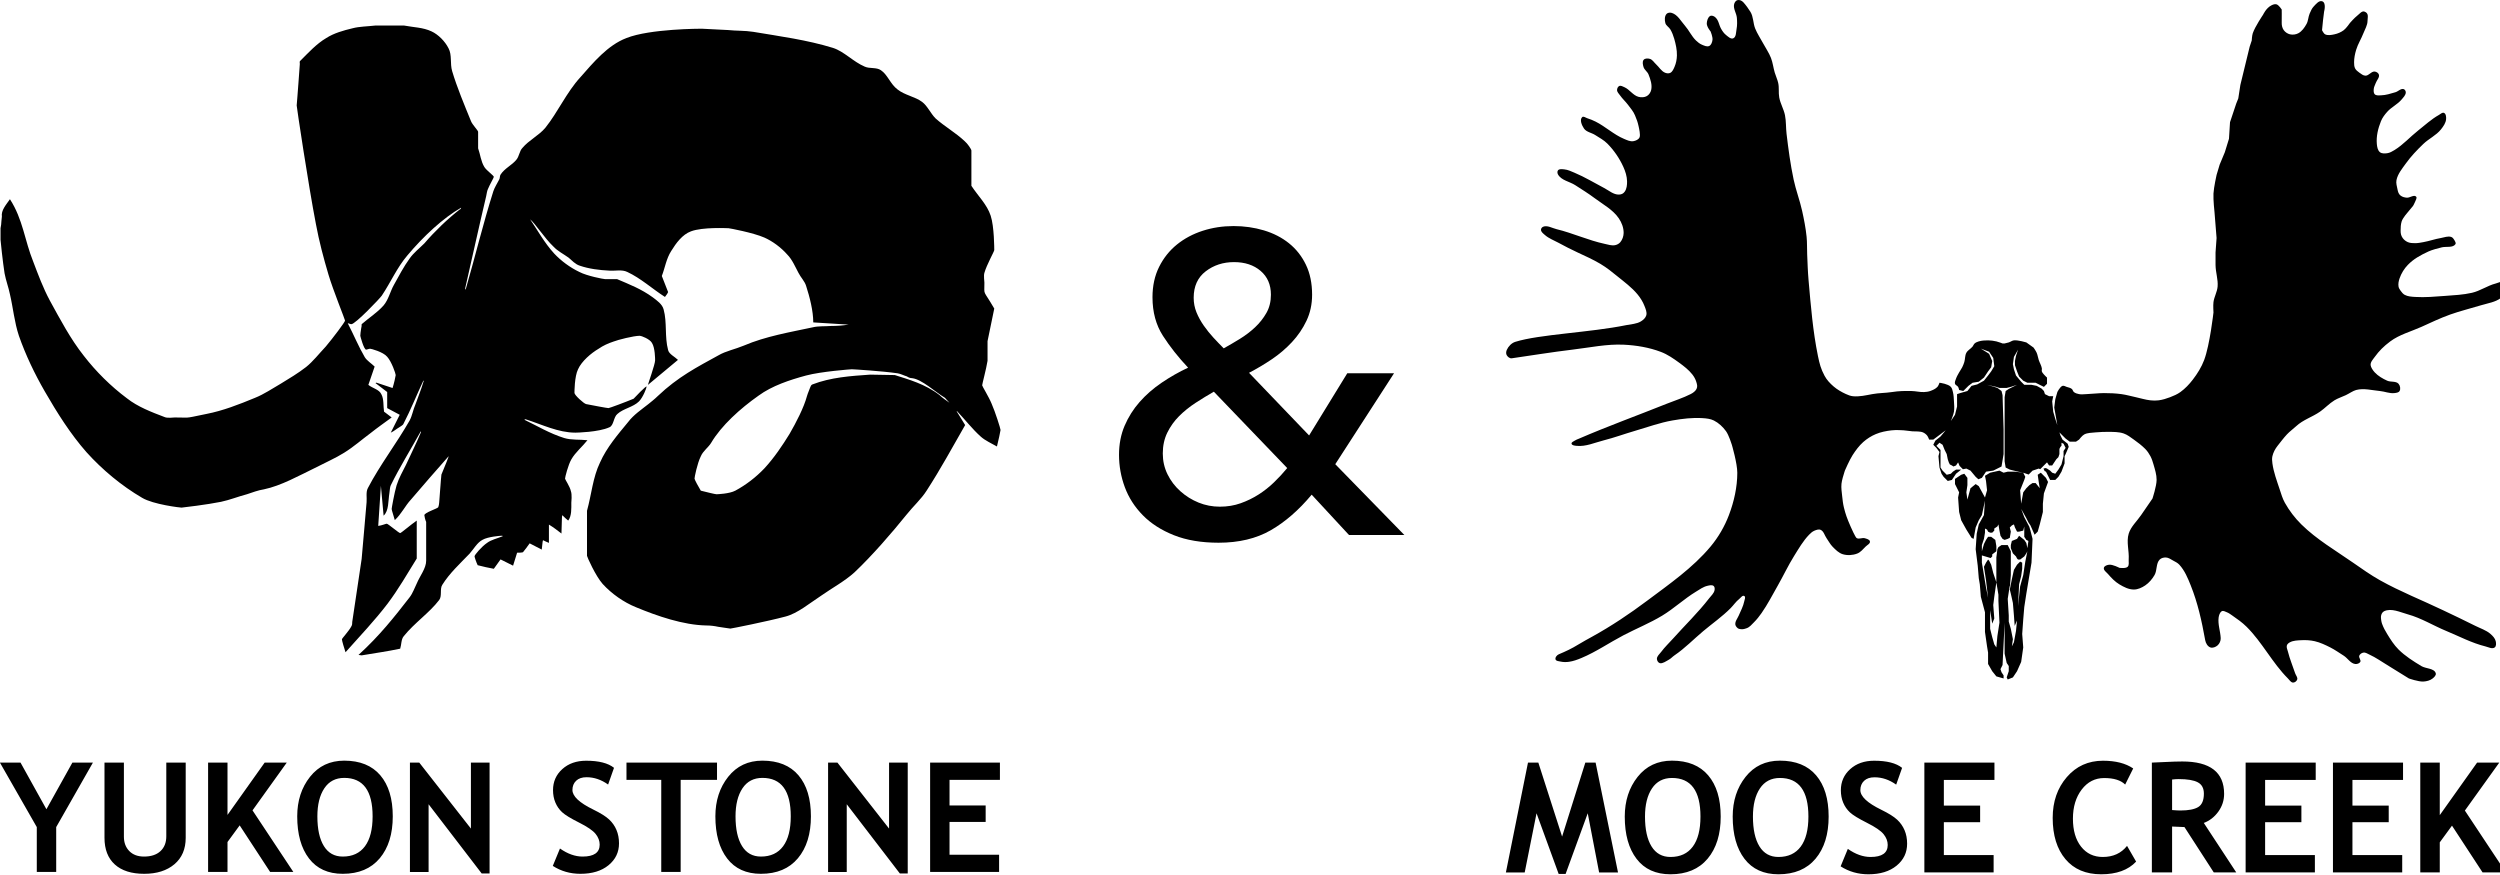 <?xml version="1.0" encoding="UTF-8"?>
<!-- Created by trophyprofile.com -->
<svg width="1000" height="350" viewBox="0 0 1000 350" xmlns="http://www.w3.org/2000/svg" xmlns:xlink="http://www.w3.org/1999/xlink">
    <path id="MOOSE-CREEK" fill="#000000" fill-rule="evenodd" stroke="none" d="M 993.027 348.965 L 980.794 330.256 L 975.907 336.942 L 975.907 348.965 L 968.111 348.965 L 968.111 305.04 L 975.907 305.04 L 975.907 326.058 L 990.838 305.04 L 999.713 305.04 L 985.951 324.229 L 1002.351 348.965 Z M 940.977 311.966 L 940.977 322.25 L 955.488 322.25 L 955.488 328.876 L 940.977 328.876 L 940.977 342.039 L 960.885 342.039 L 960.885 348.965 L 933.181 348.965 L 933.181 305.04 L 961.215 305.04 L 961.215 311.966 Z M 906.047 311.966 L 906.047 322.25 L 920.558 322.25 L 920.558 328.876 L 906.047 328.876 L 906.047 342.039 L 925.955 342.039 L 925.955 348.965 L 898.251 348.965 L 898.251 305.04 L 926.285 305.04 L 926.285 311.966 Z M 885.509 348.965 L 873.785 330.825 C 872.606 330.805 870.957 330.735 868.838 330.615 L 868.838 348.965 L 860.743 348.965 L 860.743 305.04 C 861.183 305.04 862.872 304.965 865.81 304.815 C 868.748 304.665 871.117 304.59 872.916 304.59 C 884.07 304.59 889.646 308.908 889.646 317.543 C 889.646 320.141 888.877 322.51 887.338 324.649 C 885.798 326.788 883.86 328.297 881.521 329.176 L 894.503 348.965 Z M 868.838 311.816 L 868.838 324.019 C 870.277 324.139 871.377 324.199 872.136 324.199 C 875.394 324.199 877.778 323.739 879.287 322.82 C 880.796 321.9 881.551 320.111 881.551 317.453 C 881.551 315.294 880.741 313.785 879.122 312.926 C 877.503 312.066 874.955 311.636 871.477 311.636 C 870.637 311.636 869.758 311.696 868.838 311.816 Z M 853.277 307.379 L 850.069 313.825 C 848.33 312.086 845.532 311.217 841.674 311.217 C 838.016 311.217 835.018 312.751 832.679 315.819 C 830.34 318.887 829.171 322.77 829.171 327.467 C 829.171 332.164 830.255 335.892 832.424 338.651 C 834.593 341.409 837.486 342.788 841.104 342.788 C 845.242 342.788 848.48 341.309 850.819 338.351 L 854.447 344.647 C 851.268 348.025 846.611 349.714 840.475 349.714 C 834.338 349.714 829.571 347.696 826.173 343.658 C 822.775 339.62 821.076 334.113 821.076 327.137 C 821.076 320.641 822.96 315.209 826.727 310.842 C 830.495 306.474 835.318 304.29 841.194 304.29 C 846.231 304.29 850.259 305.32 853.277 307.379 Z M 777.541 311.966 L 777.541 322.25 L 792.052 322.25 L 792.052 328.876 L 777.541 328.876 L 777.541 342.039 L 797.449 342.039 L 797.449 348.965 L 769.745 348.965 L 769.745 305.04 L 797.779 305.04 L 797.779 311.966 Z M 736.255 346.536 L 739.133 339.55 C 742.211 341.709 745.239 342.788 748.218 342.788 C 752.795 342.788 755.084 341.189 755.084 337.991 C 755.084 336.492 754.544 335.063 753.465 333.704 C 752.385 332.344 750.161 330.82 746.793 329.131 C 743.425 327.442 741.157 326.053 739.987 324.964 C 738.818 323.874 737.918 322.58 737.289 321.081 C 736.659 319.582 736.344 317.923 736.344 316.104 C 736.344 312.706 737.589 309.887 740.077 307.649 C 742.566 305.41 745.759 304.29 749.657 304.29 C 754.734 304.29 758.462 305.24 760.84 307.139 L 758.472 313.855 C 755.733 311.896 752.845 310.917 749.807 310.917 C 748.008 310.917 746.614 311.391 745.624 312.341 C 744.635 313.29 744.14 314.525 744.14 316.044 C 744.14 318.562 746.928 321.181 752.505 323.899 C 755.443 325.338 757.562 326.663 758.861 327.872 C 760.161 329.081 761.15 330.49 761.83 332.1 C 762.509 333.709 762.849 335.503 762.849 337.481 C 762.849 341.039 761.445 343.968 758.637 346.266 C 755.828 348.565 752.065 349.714 747.348 349.714 C 743.25 349.714 739.553 348.655 736.255 346.536 Z M 693.079 326.628 C 693.079 320.371 694.793 315.079 698.221 310.752 C 701.649 306.424 706.232 304.261 711.968 304.261 C 718.285 304.261 723.112 306.219 726.45 310.137 C 729.788 314.055 731.457 319.552 731.457 326.628 C 731.457 333.704 729.713 339.32 726.225 343.478 C 722.737 347.636 717.785 349.714 711.369 349.714 C 705.472 349.714 700.95 347.656 697.802 343.538 C 694.653 339.42 693.079 333.784 693.079 326.628 Z M 701.175 326.628 C 701.175 331.765 702.044 335.742 703.783 338.561 C 705.522 341.379 708.051 342.788 711.369 342.788 C 715.267 342.788 718.24 341.409 720.289 338.651 C 722.337 335.892 723.362 331.885 723.362 326.628 C 723.362 316.334 719.564 311.187 711.968 311.187 C 708.49 311.187 705.822 312.581 703.963 315.369 C 702.104 318.158 701.175 321.91 701.175 326.628 Z M 649.904 326.628 C 649.904 320.371 651.618 315.079 655.046 310.752 C 658.474 306.424 663.057 304.261 668.793 304.261 C 675.11 304.261 679.937 306.219 683.275 310.137 C 686.613 314.055 688.282 319.552 688.282 326.628 C 688.282 333.704 686.538 339.32 683.05 343.478 C 679.562 347.636 674.61 349.714 668.194 349.714 C 662.297 349.714 657.775 347.656 654.626 343.538 C 651.478 339.42 649.904 333.784 649.904 326.628 Z M 658 326.628 C 658 331.765 658.869 335.742 660.608 338.561 C 662.347 341.379 664.875 342.788 668.194 342.788 C 672.091 342.788 675.065 341.409 677.113 338.651 C 679.162 335.892 680.187 331.885 680.187 326.628 C 680.187 316.334 676.389 311.187 668.793 311.187 C 665.315 311.187 662.647 312.581 660.788 315.369 C 658.929 318.158 658 321.91 658 326.628 Z M 647.206 348.995 L 639.65 348.995 L 635.093 325.308 L 626.248 349.564 L 623.459 349.564 L 614.614 325.308 L 609.877 348.995 L 602.351 348.995 L 611.196 305.04 L 615.334 305.04 L 624.839 334.633 L 634.133 305.04 L 638.241 305.04 Z"/>
    <path id="SKULLMOOSE" fill="#000000" fill-rule="evenodd" stroke="none" d="M 917.233 273.034 C 916.351 273.02 915.79 272.004 915.166 271.38 C 908.924 265.138 904.892 256.916 898.623 250.702 C 896.88 248.974 894.854 247.545 892.833 246.152 C 892.171 245.696 891.515 245.201 890.765 244.912 C 890.11 244.658 889.305 244.145 888.697 244.498 C 887.943 244.936 887.575 246.116 887.457 246.979 C 887.083 249.715 888.14 252.381 888.284 255.251 C 888.336 256.299 887.831 257.452 887.043 258.146 C 886.29 258.809 885.096 259.304 884.148 258.973 C 883.029 258.582 882.291 257.245 882.08 256.078 C 880.682 248.325 879.097 241.175 876.291 234.159 C 875.122 231.237 873.87 228.205 871.741 225.888 C 871.069 225.155 870.134 224.707 869.26 224.233 C 868.337 223.733 867.414 223.036 866.365 222.993 C 865.494 222.956 864.5 223.203 863.884 223.82 C 862.342 225.361 862.913 228.14 861.816 230.023 C 860.883 231.626 859.631 233.122 858.094 234.159 C 856.756 235.061 855.158 235.809 853.545 235.813 C 851.495 235.819 849.512 234.8 847.755 233.745 C 845.997 232.691 844.542 231.163 843.205 229.61 C 842.557 228.856 841.333 228.098 841.551 227.128 C 841.728 226.344 842.821 225.987 843.619 225.888 C 845.047 225.709 847.755 227.128 847.755 227.128 C 847.755 227.128 850.27 227.494 851.063 226.715 C 851.758 226.032 851.408 224.792 851.477 223.82 C 851.721 220.382 850.478 216.779 851.477 213.481 C 852.341 210.626 854.768 208.506 856.44 206.037 C 857.94 203.82 860.989 199.42 860.989 199.42 C 860.989 199.42 862.616 194.517 862.643 191.975 C 862.665 189.867 861.981 187.8 861.402 185.772 C 861.079 184.639 860.715 183.503 860.162 182.463 C 859.604 181.417 858.929 180.411 858.094 179.569 C 856.774 178.237 855.147 176.974 853.544 175.846 C 852.229 174.921 850.934 173.872 849.409 173.365 C 847.461 172.718 845.335 172.774 843.283 172.742 C 842.29 172.727 839.639 172.791 838.242 172.952 C 836.711 173.128 835.058 173.063 833.693 173.779 C 832.83 174.231 831.626 175.846 831.626 175.846 L 830.385 176.674 L 827.904 176.674 L 826.249 175.433 L 825.422 174.606 L 823.768 172.952 L 824.182 174.192 L 825.009 175.846 L 827.076 177.501 L 827.49 178.741 L 826.249 181.636 L 825.836 182.463 L 825.836 185.358 L 824.595 188.667 L 823.354 190.735 L 822.114 191.975 L 820.046 191.975 L 818.392 188.667 L 817.871 188.444 L 817.379 187.413 L 818.289 187.22 L 818.805 187.426 L 820.046 188.253 L 820.873 189.081 L 822.114 189.494 L 823.354 187.84 L 824.595 185.772 L 825.009 184.118 L 825.422 182.463 L 825.422 181.223 L 825.422 180.396 L 826.249 179.155 L 825.422 177.501 L 824.595 177.087 L 824.595 178.328 L 824.182 178.741 L 823.768 179.569 L 823.768 181.636 L 823.354 182.877 L 822.527 183.704 L 821.7 184.945 L 820.873 186.186 L 819.632 186.186 L 818.805 184.945 L 816.076 187.674 L 815.497 187.426 L 813.015 188.253 L 811.449 189.82 L 809.293 189.081 L 807.225 188.667 L 803.917 187.84 L 802.263 187.013 L 801.849 184.531 L 801.849 174.606 L 801.849 160.958 L 801.849 158.89 L 802.263 156.409 L 803.503 155.582 L 806.812 153.928 L 804.33 154.755 L 802.676 155.168 L 801.022 155.168 L 799.781 155.168 L 798.541 154.755 L 794.818 153.928 L 797.713 154.755 L 798.954 155.168 L 800.608 156.409 L 801.022 158.063 L 801.435 171.711 L 801.435 178.328 L 801.435 181.636 L 800.608 186.599 L 798.954 187.426 L 797.3 188.253 L 794.405 188.667 L 792.751 191.148 L 791.356 191.706 L 790.269 190.735 L 788.201 188.253 L 786.547 187.426 L 785.169 187.702 L 783.828 186.35 L 783.239 184.945 L 782.412 186.186 L 781.381 186.599 L 780.757 186.186 L 779.93 185.772 L 779.517 184.945 L 779.103 183.704 L 778.69 181.636 L 777.862 179.982 L 777.035 177.914 L 775.795 177.087 L 774.554 178.328 L 776.208 179.982 L 776.208 180.809 L 776.208 185.772 L 776.208 187.013 L 777.035 188.253 L 778.69 189.908 L 780.344 189.494 L 781.171 188.667 L 782.412 187.84 L 784.479 187.84 L 782.412 189.494 L 780.757 191.975 L 779.103 192.389 L 777.449 190.735 L 776.622 189.494 L 775.795 187.013 L 775.381 182.463 L 775.795 180.809 L 774.554 179.155 L 773.313 177.914 L 774.14 176.26 L 776.208 174.606 L 778.276 172.124 L 774.967 174.606 L 773.313 175.846 L 771.659 175.846 C 771.659 175.846 771.227 174.666 770.832 174.192 C 770.39 173.663 769.809 173.227 769.178 172.952 C 768.559 172.681 767.856 172.658 767.185 172.589 C 766.474 172.516 765.755 172.587 765.042 172.538 C 763.829 172.455 762.632 172.193 761.418 172.124 C 761.11 172.107 758.467 171.915 756.597 172.137 C 754.472 172.39 752.324 172.799 750.352 173.628 C 748.519 174.399 746.792 175.487 745.304 176.805 C 743.612 178.305 742.253 180.17 741.028 182.071 C 739.792 183.989 737.971 188.196 737.971 188.196 C 737.971 188.196 737.896 188.415 737.781 188.773 C 737.434 189.847 736.724 192.165 736.589 193.538 C 736.426 195.19 736.698 196.859 736.872 198.509 C 737.034 200.042 737.204 201.584 737.579 203.079 C 738.227 205.652 738.717 207.137 740.228 210.586 C 740.475 211.15 742.123 214.872 742.638 215.209 C 743.561 215.814 744.891 214.974 745.946 215.297 C 746.715 215.531 747.859 215.797 747.98 216.591 C 748.113 217.464 746.899 217.993 746.272 218.615 C 745.232 219.647 744.256 220.893 742.889 221.422 C 741.084 222.119 738.941 222.247 737.09 221.683 C 735.481 221.192 734.21 219.882 733.032 218.68 C 732.067 217.696 731.436 216.432 730.639 215.308 C 729.841 214.184 729.511 212.481 728.245 211.935 C 727.475 211.602 726.528 211.961 725.753 212.283 C 724.938 212.621 724.256 213.247 723.643 213.882 C 721.225 216.384 719.472 219.462 717.627 222.412 C 715.24 226.228 713.341 230.329 711.11 234.238 C 709 237.936 707.055 241.748 704.615 245.237 C 703.714 246.525 702.737 247.773 701.623 248.882 C 700.722 249.778 699.867 250.877 698.664 251.286 C 697.489 251.686 696.858 251.866 695.563 251.529 C 694.997 251.381 694.24 250.493 694.149 249.916 C 693.936 248.574 694.95 247.485 695.487 246.238 C 696.298 244.356 697.303 242.514 697.706 240.505 C 697.842 239.829 698.338 238.815 697.761 238.438 C 696.987 237.931 696.391 239.045 695.661 239.613 C 694.42 240.577 693.361 242.14 692.255 243.257 C 688.89 246.659 684.919 249.404 681.256 252.483 C 677.445 255.688 673.953 259.314 669.833 262.112 C 668.914 262.736 668.42 263.41 667.441 263.936 C 666.462 264.461 665.041 265.52 663.959 265.267 C 663.287 265.109 662.786 264.269 662.762 263.58 C 662.722 262.47 663.831 261.624 664.492 260.73 C 665.888 258.843 667.616 257.225 669.181 255.475 C 674.005 250.081 679.247 245.035 683.672 239.308 C 684.467 238.279 685.589 237.334 685.826 236.056 C 685.929 235.497 685.895 234.752 685.456 234.391 C 684.818 233.865 683.782 234.142 682.975 234.325 C 681.291 234.708 679.839 235.791 678.362 236.686 C 673.647 239.546 669.593 243.41 664.872 246.261 C 659.909 249.258 654.494 251.437 649.358 254.126 C 643.723 257.077 638.441 260.749 632.571 263.2 C 630.962 263.872 629.295 264.489 627.567 264.723 C 626.474 264.871 625.336 264.873 624.259 264.636 C 623.534 264.476 622.432 264.464 622.214 263.755 C 621.977 262.986 622.769 262.035 623.509 261.721 C 626.305 260.534 628.563 259.52 631.461 257.732 C 632.954 256.811 635.329 255.513 636.934 254.627 C 644.567 250.414 651.845 245.536 658.823 240.309 C 667.729 233.638 677.081 227.176 684.216 218.637 C 687.341 214.897 689.857 210.565 691.581 206.006 C 693.61 200.643 694.912 194.866 694.921 189.132 C 694.927 185.319 692.734 177.905 692.734 177.905 C 692.734 177.905 691.554 174.062 690.394 172.464 C 689.129 170.722 687.468 169.162 685.542 168.2 C 684.164 167.51 682.555 167.353 681.017 167.254 C 677.006 166.994 672.954 167.485 668.995 168.179 C 663.884 169.074 658.975 170.886 653.992 172.334 C 649.806 173.551 645.707 175.072 641.481 176.142 C 637.915 177.045 634.326 178.719 630.667 178.34 C 629.928 178.264 628.751 178.19 628.621 177.459 C 628.518 176.883 629.41 176.58 629.894 176.251 C 630.403 175.904 631.004 175.712 631.57 175.468 C 643.134 170.47 654.994 166.186 666.688 161.499 C 669.897 160.212 673.227 159.188 676.306 157.614 C 677.191 157.162 678.169 156.474 678.607 155.582 C 679.096 154.584 678.827 153.771 678.504 152.708 C 678.18 151.645 677.614 150.643 676.926 149.77 C 675.473 147.926 673.567 146.466 671.671 145.081 C 669.379 143.407 666.992 141.757 664.338 140.751 C 659.634 138.967 654.546 138.12 649.52 137.879 C 642.723 137.553 635.955 139.022 629.198 139.827 C 621.006 140.803 611.427 142.353 604.697 143.319 C 603.901 143.433 603.04 142.734 602.662 142.025 C 602.339 141.416 602.436 140.587 602.716 139.958 C 603.351 138.533 604.623 137.205 606.111 136.737 C 615.703 133.722 635.874 133.033 650.554 130.046 C 652.521 129.646 654.675 129.595 656.385 128.544 C 657.303 127.981 658.236 127.157 658.518 126.118 C 658.85 124.891 658.244 123.562 657.788 122.376 C 657.144 120.698 656.159 119.138 655.015 117.752 C 652.711 114.962 649.741 112.786 646.931 110.507 C 644.754 108.741 642.843 107.154 640.145 105.541 C 637.486 103.951 633.863 102.277 631.046 100.987 C 628.412 99.78 625.841 98.435 623.29 97.059 C 621.498 96.093 619.52 95.368 617.991 94.024 C 617.329 93.441 616.407 92.796 616.392 91.913 C 616.384 91.416 616.792 90.883 617.252 90.695 C 618.929 90.008 620.842 91.236 622.604 91.663 C 629.138 93.245 635.32 96.141 641.894 97.549 C 643.248 97.839 644.658 98.338 646.017 98.071 C 646.806 97.916 647.597 97.498 648.116 96.885 C 648.961 95.887 649.434 94.504 649.455 93.197 C 649.487 91.148 648.69 89.051 647.54 87.354 C 645.172 83.862 641.202 81.768 637.824 79.239 C 635.344 77.382 632.701 75.753 630.1 74.071 C 627.816 72.595 624.468 72.147 623.181 69.752 C 622.919 69.266 622.857 68.509 623.224 68.098 C 623.783 67.473 624.88 67.675 625.715 67.75 C 627.149 67.878 628.49 68.543 629.817 69.099 C 633.911 70.816 637.722 73.141 641.654 75.203 C 643.565 76.205 645.433 77.91 647.59 77.832 C 648.583 77.796 649.315 77.471 649.889 76.66 C 650.702 75.513 650.845 73.953 650.826 72.548 C 650.797 70.541 650.156 68.543 649.324 66.716 C 647.77 63.303 645.585 60.114 642.948 57.447 C 641.551 56.033 639.748 55.082 638.075 54.009 C 636.62 53.077 634.567 52.835 633.592 51.409 C 632.723 50.136 631.758 47.891 632.885 46.84 C 633.399 46.36 634.271 47.097 634.941 47.307 C 636.065 47.66 637.163 48.106 638.216 48.634 C 642.189 50.629 645.514 53.842 649.617 55.553 C 650.79 56.043 652.061 56.679 653.317 56.478 C 654.298 56.322 655.473 55.814 655.841 54.89 C 656.212 53.958 655.665 51.516 655.447 50.537 C 655.019 48.61 654.742 47.983 654.002 46.154 C 653.37 44.594 652.225 43.291 651.217 41.944 C 650.222 40.615 648.954 39.499 648.007 38.136 C 647.549 37.476 646.831 36.84 646.822 36.036 C 646.814 35.42 647.131 34.661 647.692 34.404 C 648.331 34.112 649.104 34.591 649.748 34.872 C 651.852 35.788 653.215 38.178 655.438 38.745 C 656.515 39.02 657.796 38.978 658.756 38.419 C 659.615 37.919 660.256 36.952 660.475 35.982 C 660.938 33.925 660.185 31.704 659.398 29.748 C 658.956 28.648 657.739 27.938 657.407 26.799 C 657.137 25.873 656.84 24.625 657.483 23.905 C 658.042 23.28 659.172 23.316 659.975 23.557 C 661.006 23.866 661.603 24.966 662.401 25.69 C 663.63 26.805 664.499 28.465 666.035 29.095 C 666.672 29.357 667.486 29.458 668.102 29.149 C 668.99 28.703 669.424 27.624 669.82 26.712 C 670.435 25.299 670.731 23.727 670.767 22.186 C 670.82 19.943 670.311 17.698 669.701 15.539 C 669.332 14.232 668.832 12.946 668.145 11.775 C 667.601 10.846 666.426 10.279 666.143 9.24 C 665.815 8.036 665.787 6.428 666.654 5.53 C 667.143 5.024 668.061 4.963 668.732 5.171 C 671.062 5.892 672.369 8.439 673.976 10.273 C 675.594 12.12 676.614 14.467 678.372 16.181 C 679.084 16.875 679.89 17.521 680.809 17.9 C 681.71 18.271 682.817 18.819 683.692 18.389 C 684.522 17.982 684.872 16.857 684.997 15.941 C 685.151 14.815 684.257 12.612 684.257 12.612 C 684.257 12.612 682.618 10.686 682.712 9.284 C 682.779 8.282 683.158 6.911 684.029 6.411 C 684.638 6.061 685.56 6.412 686.085 6.879 C 687.52 8.155 687.496 9.8 688.424 11.481 C 688.945 12.423 689.58 13.35 690.426 14.015 C 691.251 14.665 692.319 15.737 693.288 15.332 C 694.494 14.828 694.382 12.929 694.625 11.644 C 694.907 10.154 694.877 8.607 694.745 7.096 C 694.585 5.264 693.219 3.478 693.646 1.689 C 693.807 1.019 694.267 0.257 694.93 0.068 C 695.761 -0.168 696.672 0.186 697.368 0.949 C 698.355 2.032 699.418 3.509 700.185 4.757 C 701.395 6.726 701.211 9.284 702.078 11.427 C 702.913 13.487 704.182 15.343 705.233 17.301 C 706.285 19.26 707.58 21.106 708.388 23.176 C 709.119 25.045 709.322 27.082 709.89 29.007 C 710.304 30.409 710.987 31.841 711.278 33.167 C 711.722 35.191 711.331 36.944 711.695 38.983 C 712.132 41.43 713.501 43.641 713.992 46.077 C 714.485 48.525 714.326 51.062 714.623 53.541 C 715.354 59.662 716.17 65.788 717.451 71.818 C 718.349 76.042 719.911 80.103 720.846 84.319 C 721.606 87.75 722.284 91.212 722.641 94.709 C 722.88 97.044 722.769 99.402 722.87 101.747 C 723.018 105.202 723.119 108.661 723.425 112.105 C 724.323 122.242 725.131 132.435 727.178 142.404 C 727.818 145.522 728.328 147.531 729.833 150.335 C 730.708 151.965 732.021 153.36 733.423 154.566 C 734.874 155.816 736.567 156.794 738.308 157.591 C 739.221 158.009 740.182 158.396 741.18 158.495 C 743.761 158.748 746.363 158.122 748.913 157.65 C 751.576 157.157 754.094 157.234 756.771 156.823 C 759.635 156.382 761.731 156.357 764.628 156.409 C 766.288 156.438 767.932 156.891 769.591 156.823 C 770.429 156.788 771.283 156.69 772.073 156.409 C 773.12 156.036 774.204 155.562 774.967 154.755 C 775.391 154.307 775.795 153.1 775.795 153.1 C 775.795 153.1 777.198 153.286 777.862 153.514 C 778.737 153.814 779.718 154.074 780.344 154.755 C 780.846 155.301 780.99 156.102 781.171 156.823 C 781.474 158.033 781.515 159.298 781.584 160.545 C 781.661 161.921 781.805 163.32 781.584 164.68 C 781.375 165.971 780.344 168.402 780.344 168.402 L 781.998 165.921 L 782.825 162.612 C 782.825 162.612 782.825 161.234 782.825 160.545 C 782.825 159.58 782.825 157.65 782.825 157.65 L 784.066 157.236 L 786.961 156.409 L 788.615 154.341 L 790.884 153.762 L 793.578 152.273 L 795.232 150.206 L 796.473 148.551 L 797.713 146.483 L 797.3 143.175 L 795.646 140.694 L 792.337 139.453 L 795.646 141.521 L 796.886 144.416 L 796.473 146.897 L 795.232 148.551 L 793.578 151.033 L 791.51 152.687 L 789.029 153.1 L 787.374 154.341 L 785.307 156.409 L 783.652 155.995 C 783.652 155.995 783.468 155.126 783.239 154.755 C 782.931 154.257 782.167 154.074 781.998 153.514 C 781.794 152.841 782.183 152.111 782.412 151.446 C 782.712 150.571 783.207 149.775 783.652 148.965 C 784.039 148.26 784.536 147.617 784.893 146.897 C 785.223 146.232 785.501 145.538 785.72 144.829 C 786.095 143.615 785.936 142.221 786.547 141.107 C 787.11 140.082 788.287 139.53 789.029 138.626 C 789.344 138.241 789.483 137.714 789.856 137.385 C 790.318 136.977 790.919 136.732 791.51 136.558 C 792.707 136.204 793.984 136.136 795.232 136.144 C 796.343 136.152 797.457 136.312 798.541 136.558 C 799.391 136.751 801.022 137.385 801.022 137.385 L 801.849 137.385 C 801.849 137.385 802.963 137.146 803.503 136.971 C 804.21 136.743 804.833 136.224 805.571 136.144 C 807.239 135.964 810.534 136.971 810.534 136.971 C 810.534 136.971 813.429 139.039 813.429 139.039 C 813.429 139.039 814.35 140.37 814.67 141.107 C 815.069 142.028 815.182 143.049 815.497 144.002 C 815.866 145.121 816.527 146.152 816.737 147.311 C 816.811 147.717 816.617 148.155 816.737 148.551 C 816.881 149.027 817.249 149.408 817.565 149.792 C 817.935 150.244 818.805 151.033 818.805 151.033 L 818.805 153.514 L 817.565 154.755 L 815.91 153.928 L 814.256 153.1 L 810.947 153.1 L 809.293 152.273 L 807.639 150.619 L 806.812 148.551 L 805.985 146.07 L 805.985 144.416 L 806.398 142.348 L 807.225 139.866 L 805.571 142.761 L 805.158 145.656 L 805.571 147.724 L 806.398 150.206 L 808.466 152.687 L 809.707 153.928 L 812.602 153.928 L 814.67 154.341 L 816.658 155.451 L 817.565 156.409 L 817.978 157.65 L 819.632 158.477 L 821.287 158.477 L 820.873 160.545 L 821.287 164.68 L 822.114 167.575 L 822.941 170.057 L 821.7 163.026 L 822.114 159.717 L 822.941 156.823 C 822.941 156.823 823.985 154.675 825.009 154.341 C 825.549 154.165 826.122 154.58 826.663 154.755 C 827.369 154.983 828.154 155.114 828.731 155.582 C 829.117 155.895 829.172 156.509 829.558 156.823 C 830.134 157.29 830.897 157.509 831.626 157.65 C 832.573 157.832 833.556 157.682 834.521 157.65 C 836.592 157.581 839.479 157.244 841.551 157.236 C 843.898 157.227 846.255 157.334 848.582 157.65 C 850.537 157.915 852.441 158.477 854.371 158.89 C 856.301 159.304 858.199 159.923 860.161 160.131 C 861.258 160.247 862.377 160.277 863.47 160.131 C 865.028 159.922 866.551 159.451 868.019 158.89 C 869.459 158.34 870.905 157.724 872.155 156.823 C 874.053 155.455 875.692 153.715 877.118 151.86 C 878.962 149.46 880.604 146.836 881.667 144.002 C 883.937 137.952 885.389 124.978 885.389 124.978 C 885.389 124.978 885.21 122.209 885.389 120.842 C 885.667 118.721 886.866 116.772 887.043 114.639 C 887.284 111.741 886.264 109.151 886.216 105.954 C 886.195 104.569 886.216 100.991 886.216 100.991 L 886.63 95.202 L 885.802 84.862 C 885.802 84.862 885.254 79.911 885.389 77.418 C 885.526 74.88 886.63 69.974 886.63 69.974 L 887.87 65.839 L 889.938 60.876 L 891.592 55.499 L 892.006 48.882 L 894.487 41.438 L 895.315 39.37 L 896.142 33.994 L 899.864 18.692 L 900.691 16.211 C 900.691 16.211 900.794 14.24 901.104 13.316 C 902.009 10.625 905.24 5.872 905.24 5.872 C 905.24 5.872 906.434 3.227 908.549 2.15 C 909.175 1.83 909.944 1.532 910.616 1.736 C 911.549 2.019 912.684 3.804 912.684 3.804 C 912.684 3.804 912.733 6.482 912.684 9.18 C 912.666 10.184 912.92 11.265 913.511 12.075 C 914.097 12.878 915.025 13.501 915.993 13.729 C 917.074 13.985 918.318 13.833 919.301 13.316 C 920.77 12.543 921.801 11.043 922.61 9.594 C 923.311 8.337 923.283 6.781 923.85 5.458 C 924.289 4.437 924.734 3.364 925.505 2.563 C 926.406 1.626 927.564 0.132 928.813 0.495 C 930.653 1.031 929.64 4.631 929.64 4.631 C 929.64 4.631 929.351 6.835 929.227 7.94 C 929.072 9.316 928.813 12.075 928.813 12.075 C 928.813 12.075 929.437 13.421 930.054 13.729 C 931.164 14.284 932.562 13.987 933.776 13.729 C 935.104 13.448 936.409 12.886 937.498 12.075 C 938.517 11.316 939.979 9.18 939.979 9.18 C 939.979 9.18 941.79 7.114 942.874 6.285 C 943.758 5.611 944.72 4.264 945.769 4.631 C 947.701 5.307 947.01 7.045 947.01 8.353 C 947.01 10.097 945.982 11.688 945.356 13.316 C 944.492 15.563 943.146 17.625 942.461 19.933 C 941.983 21.541 941.634 23.219 941.634 24.896 C 941.634 25.734 941.664 26.631 942.047 27.377 C 942.404 28.07 943.069 28.575 943.701 29.031 C 944.452 29.572 945.258 30.251 946.183 30.272 C 947.54 30.303 948.556 28.465 949.905 28.618 C 950.59 28.695 951.366 29.197 951.559 29.858 C 951.889 30.989 950.712 32.057 950.318 33.167 C 950.028 33.989 949.546 34.778 949.491 35.648 C 949.448 36.35 949.4 37.227 949.905 37.716 C 950.507 38.299 951.548 38.149 952.386 38.13 C 954.36 38.084 956.282 37.444 958.176 36.889 C 959.307 36.558 960.364 35.287 961.485 35.648 C 961.958 35.801 962.295 36.392 962.312 36.889 C 962.35 38 961.366 38.927 960.658 39.784 C 959.038 41.743 956.553 42.844 954.868 44.747 C 953.879 45.863 952.945 47.086 952.386 48.469 C 951.232 51.327 950.457 54.497 950.732 57.567 C 950.837 58.74 951.055 60.138 951.973 60.876 C 952.733 61.486 953.901 61.417 954.868 61.289 C 955.908 61.152 956.866 60.595 957.763 60.049 C 961.274 57.907 964.043 54.735 967.275 52.191 C 969.982 50.059 972.541 47.676 975.546 45.987 C 976.193 45.624 976.94 44.848 977.614 45.16 C 978.405 45.527 978.503 46.772 978.441 47.642 C 978.332 49.179 977.333 50.572 976.373 51.777 C 974.481 54.152 971.533 55.465 969.342 57.567 C 966.807 60.001 964.357 62.567 962.312 65.425 C 960.839 67.483 959.095 69.562 958.59 72.042 C 958.341 73.265 958.762 74.539 959.003 75.764 C 959.197 76.749 959.443 77.641 960.244 78.245 C 961.014 78.827 961.889 79.003 962.725 79.073 C 963.962 79.175 965.604 77.739 966.447 78.659 C 966.922 79.177 966.262 80.062 966.034 80.727 C 965.834 81.31 965.207 82.381 965.207 82.381 L 963.139 84.862 C 963.139 84.862 961.09 87.157 960.658 88.585 C 960.298 89.772 960.244 91.066 960.244 92.307 C 960.244 93.409 960.429 94.294 961.071 95.202 C 961.605 95.956 962.329 96.505 963.139 96.856 C 964.034 97.243 965.059 97.261 966.034 97.269 C 967.145 97.279 968.248 97.052 969.342 96.856 C 971.712 96.43 973.998 95.598 976.373 95.202 C 977.74 94.973 979.204 94.322 980.509 94.788 C 981.059 94.985 981.461 95.52 981.749 96.029 C 982.029 96.523 982.477 97.21 982.163 97.683 C 981.159 99.193 978.555 98.524 976.786 98.924 C 975.382 99.241 972.715 99.972 971.41 100.578 C 967.977 102.172 965.435 103.6 963.139 105.954 C 961.67 107.46 960.528 109.345 959.83 111.331 C 959.462 112.379 959.229 113.544 959.417 114.639 C 959.521 115.247 959.884 115.793 960.244 116.293 C 960.7 116.926 961.211 117.58 961.898 117.948 C 963.138 118.611 964.631 118.684 966.034 118.775 C 970.033 119.032 974.031 118.653 978.027 118.361 C 981.613 118.1 985.276 117.922 988.78 117.12 C 992.099 116.361 994.992 114.236 998.292 113.398 C 999.369 113.125 1000.767 112.249 1001.6 112.985 C 1002.324 113.623 1002.551 115.163 1002.427 116.293 C 1002.293 117.519 1001.302 118.469 1000.359 119.188 C 998.14 120.881 995.173 121.272 992.502 122.083 C 988.567 123.279 983.967 124.421 980.095 125.805 C 975.915 127.299 972.348 129.053 968.515 130.768 C 964.35 132.632 959.768 133.831 956.108 136.558 C 953.446 138.542 951.615 140.389 949.905 142.761 C 949.184 143.762 948.121 144.844 948.251 146.07 C 948.344 146.948 949.146 148.152 949.905 148.965 C 951.261 150.418 953.058 151.45 954.868 152.273 C 956.298 152.924 958.377 152.336 959.417 153.514 C 960.062 154.245 960.318 155.565 959.83 156.409 C 959.459 157.052 958.5 157.148 957.763 157.236 C 955.827 157.468 953.914 156.589 951.973 156.409 C 948.813 156.115 945.53 155.187 942.461 155.995 C 941.203 156.327 939.716 157.4 938.325 158.063 C 936.822 158.78 935.199 159.266 933.776 160.131 C 931.679 161.406 930.003 163.281 927.986 164.68 C 924.936 166.796 921.181 167.931 918.474 170.47 C 917.247 171.621 915.896 172.545 914.752 173.779 C 913.419 175.215 912.253 176.797 911.03 178.328 C 910.068 179.532 909.316 180.963 908.962 182.463 C 908.74 183.403 908.831 184.402 908.962 185.358 C 909.449 188.904 910.731 192.3 911.857 195.698 C 912.461 197.52 912.989 199.397 913.925 201.074 C 915.699 204.252 917.95 207.203 920.542 209.759 C 926.647 215.779 934.182 220.162 941.22 225.061 C 944.735 227.507 948.238 229.995 951.973 232.091 C 960.092 236.648 968.805 240.058 977.2 244.084 C 981.481 246.138 985.789 248.137 990.021 250.288 C 992.11 251.35 994.463 252.051 996.224 253.596 C 997.115 254.379 998.024 255.336 998.292 256.491 C 998.481 257.308 998.547 258.467 997.878 258.973 C 996.883 259.726 995.368 258.86 994.156 258.559 C 988.69 257.202 983.645 254.508 978.441 252.356 C 973.305 250.232 968.496 247.215 963.139 245.739 C 960.056 244.889 956.506 243.106 953.627 244.498 C 952.903 244.848 952.451 245.765 952.386 246.566 C 952.327 247.306 952.544 248.764 952.8 249.461 C 953.399 251.098 954.064 252.281 954.868 253.596 C 956.204 255.785 957.6 257.99 959.417 259.8 C 962.074 262.446 965.311 264.469 968.515 266.417 C 970.359 267.538 973.702 267.24 974.305 269.312 C 974.53 270.084 973.691 270.877 973.064 271.38 C 972.044 272.198 970.648 272.548 969.342 272.62 C 967.372 272.73 963.552 271.38 963.552 271.38 C 963.552 271.38 957.783 267.763 954.868 266.003 C 952.54 264.598 950.312 262.993 947.837 261.868 C 947.043 261.507 946.216 260.901 945.356 261.041 C 944.675 261.151 943.958 261.641 943.701 262.281 C 943.39 263.06 944.526 264.032 944.115 264.763 C 943.751 265.41 942.784 265.682 942.047 265.59 C 940.187 265.358 939.085 263.279 937.498 262.281 C 935.775 261.198 933.941 259.886 932.122 258.973 C 930.082 257.949 928.087 256.996 925.918 256.491 C 924.168 256.084 922.337 255.985 920.542 256.078 C 919.003 256.157 917.358 256.19 915.993 256.905 C 915.475 257.176 914.93 257.589 914.752 258.146 C 914.496 258.944 914.963 259.813 915.166 260.627 C 915.901 263.589 917.096 266.417 918.06 269.312 C 918.336 270.139 919.148 270.961 918.888 271.793 C 918.682 272.451 917.923 273.045 917.233 273.034 Z M 809.293 189.081 L 810.12 190.735 L 809.707 191.975 L 808.053 196.111 L 808.466 201.487 L 809.293 196.938 L 810.534 195.284 L 811.775 194.043 L 813.015 193.216 L 814.256 193.216 L 815.91 195.284 L 815.497 192.803 L 815.083 189.908 L 816.324 189.081 L 818.392 191.148 L 819.219 192.803 L 817.565 197.352 L 817.151 201.487 L 817.151 204.796 L 815.91 209.759 L 815.083 212.654 L 813.842 213.894 L 812.188 210.172 L 811.361 208.932 L 810.534 207.277 L 808.466 203.555 L 809.707 206.864 L 811.72 210.682 L 812.188 212.24 L 813.015 215.549 L 812.602 225.061 L 810.534 237.467 L 809.707 242.844 L 809.293 247.807 L 808.88 253.596 L 809.293 258.973 L 808.466 264.763 L 806.812 268.485 L 805.158 270.966 L 803.09 271.793 L 802.676 270.966 L 803.503 268.485 L 803.503 266.417 L 802.676 265.176 L 801.849 261.454 L 801.849 249.047 L 801.022 266.003 L 800.195 267.658 L 800.608 268.898 L 801.435 270.139 L 801.435 271.38 L 798.541 270.553 C 798.541 270.553 796.886 268.485 796.886 268.485 C 796.886 268.485 795.232 265.59 795.232 265.59 L 795.232 261.041 L 794.818 258.559 L 793.991 252.769 L 793.991 244.912 L 792.337 238.708 L 791.924 233.745 L 791.51 231.264 L 791.096 226.301 L 790.269 219.684 L 790.683 213.481 L 791.51 209.759 L 793.578 206.037 L 793.991 200.247 L 792.751 206.037 L 791.51 208.104 L 790.269 210.999 L 789.442 215.549 L 788.615 215.135 L 786.547 211.827 L 784.479 208.104 L 783.652 204.796 L 783.239 199.006 L 783.652 196.938 L 781.998 193.63 L 781.998 191.562 L 784.479 189.908 L 785.72 189.494 L 786.961 191.148 L 786.961 194.043 L 786.547 196.938 L 786.961 199.833 L 788.201 195.284 L 790.269 193.63 L 791.51 194.457 L 793.991 199.006 L 794.818 196.111 L 794.405 192.389 L 793.991 190.321 L 796.059 189.081 L 799.781 188.253 L 801.435 189.081 L 803.09 188.667 L 805.985 188.667 Z M 798.541 258.973 L 798.954 254.424 L 799.781 249.047 L 799.368 240.362 L 799.368 237.881 L 798.541 232.918 L 798.541 231.678 L 798.541 226.301 L 798.541 222.993 L 798.954 219.684 L 799.368 218.857 L 800.608 218.03 L 801.849 218.03 L 803.09 218.03 L 804.33 220.511 L 804.33 223.406 L 804.33 230.023 L 803.982 234.686 L 803.917 234.159 L 803.09 239.535 L 803.503 246.152 L 803.503 248.634 L 804.33 251.529 L 805.158 255.664 L 804.744 258.559 L 805.571 256.905 L 806.398 252.356 L 806.812 248.22 L 805.872 250.354 L 805.571 246.152 L 805.158 241.19 L 804.33 237.467 L 803.917 235.813 L 804.744 231.678 L 805.571 227.956 L 806.812 225.888 L 808.053 224.647 L 808.88 225.061 L 808.88 227.542 L 808.466 230.437 L 807.639 233.745 L 807.225 242.43 L 808.053 234.573 L 809.293 230.023 L 810.12 224.647 L 810.947 220.511 L 810.534 221.338 L 809.707 222.579 L 808.053 223.82 L 807.225 223.82 L 806.812 223.406 L 806.398 222.579 L 805.158 221.338 L 804.33 219.271 L 804.33 218.03 L 804.744 216.376 L 806.812 215.549 L 807.639 214.308 L 809.707 215.962 L 810.534 217.203 L 810.947 219.271 L 811.361 216.376 L 810.534 215.962 L 809.707 214.721 L 809.707 213.067 L 809.707 210.586 L 809.293 212.24 L 807.639 212.654 L 806.812 212.654 L 806.398 211.827 L 805.985 210.999 L 805.571 209.759 L 804.744 210.172 L 803.917 210.999 L 804.33 212.654 L 803.917 215.135 L 803.09 215.549 L 801.849 215.962 L 801.022 215.549 L 800.195 214.308 L 799.781 212.24 L 799.368 209.759 L 798.954 210.586 L 797.713 211.413 L 797.713 212.24 L 796.886 213.067 L 796.059 213.067 L 795.232 212.654 L 794.818 211.827 L 793.991 211.413 L 793.991 213.067 L 793.578 215.549 L 792.751 218.03 L 792.751 220.511 L 793.578 217.616 L 794.405 215.962 L 795.232 214.721 L 796.473 214.721 L 798.127 215.962 L 798.541 218.444 L 798.541 220.511 L 796.886 221.752 L 796.886 222.579 L 796.25 223.216 L 792.751 222.166 L 792.751 225.061 L 793.578 230.023 L 794.405 234.986 L 795.232 239.122 L 794.405 232.091 L 793.578 226.715 L 794.405 225.061 L 795.232 223.82 L 795.646 224.233 L 796.473 225.888 L 797.3 229.196 L 798.541 232.918 L 797.713 238.708 L 797.3 242.017 L 797.713 247.393 L 796.886 249.461 L 796.059 244.084 L 796.059 251.529 L 796.886 254.837 L 797.713 257.732 Z"/>
    <path id="path1" fill="#000000" fill-rule="evenodd" stroke="none" d="M 561.742 214 L 539.602 214 L 524.67 197.867 C 519.521 204.045 514.058 208.794 508.279 212.112 C 502.501 215.43 495.55 217.089 487.426 217.089 C 480.561 217.089 474.611 216.088 469.577 214.086 C 464.542 212.083 460.395 209.423 457.134 206.105 C 453.873 202.787 451.47 199.04 449.925 194.863 C 448.38 190.687 447.608 186.368 447.608 181.905 C 447.608 177.672 448.352 173.81 449.839 170.32 C 451.327 166.83 453.329 163.655 455.846 160.795 C 458.364 157.934 461.31 155.36 464.685 153.071 C 468.061 150.783 471.579 148.78 475.241 147.064 C 471.35 142.945 468.003 138.711 465.2 134.363 C 462.397 130.015 460.995 124.867 460.995 118.917 C 460.995 114.34 461.882 110.278 463.655 106.731 C 465.429 103.184 467.803 100.209 470.778 97.806 C 473.753 95.403 477.186 93.573 481.076 92.314 C 484.966 91.055 489.085 90.426 493.433 90.426 C 497.667 90.426 501.7 90.998 505.533 92.142 C 509.366 93.287 512.713 95.003 515.574 97.291 C 518.434 99.58 520.694 102.44 522.353 105.873 C 524.012 109.305 524.842 113.31 524.842 117.887 C 524.842 121.663 524.098 125.124 522.611 128.271 C 521.123 131.417 519.178 134.278 516.775 136.852 C 514.372 139.427 511.683 141.715 508.708 143.717 C 505.734 145.72 502.701 147.522 499.612 149.124 L 523.64 174.182 L 538.915 149.295 L 557.623 149.295 L 534.11 185.681 Z M 508.365 117.887 C 508.365 113.882 506.992 110.707 504.246 108.361 C 501.5 106.016 497.953 104.843 493.605 104.843 C 489.257 104.843 485.481 106.073 482.277 108.533 C 479.074 110.993 477.472 114.512 477.472 119.088 C 477.472 121.148 477.844 123.093 478.587 124.924 C 479.331 126.755 480.304 128.528 481.505 130.244 C 482.706 131.961 483.994 133.562 485.367 135.05 C 486.74 136.537 488.113 137.968 489.486 139.341 C 491.545 138.197 493.691 136.938 495.922 135.565 C 498.153 134.192 500.184 132.647 502.015 130.931 C 503.846 129.215 505.362 127.298 506.563 125.181 C 507.765 123.064 508.365 120.633 508.365 117.887 Z M 485.538 156.675 C 483.136 158.048 480.704 159.536 478.244 161.138 C 475.784 162.74 473.581 164.513 471.636 166.458 C 469.691 168.404 468.118 170.606 466.916 173.066 C 465.715 175.526 465.114 178.301 465.114 181.39 C 465.114 184.365 465.744 187.14 467.002 189.714 C 468.261 192.289 469.977 194.549 472.151 196.494 C 474.325 198.439 476.757 199.955 479.445 201.042 C 482.134 202.129 484.966 202.672 487.941 202.672 C 490.916 202.672 493.691 202.215 496.265 201.299 C 498.84 200.384 501.243 199.211 503.474 197.781 C 505.705 196.351 507.764 194.72 509.652 192.889 C 511.54 191.059 513.285 189.171 514.887 187.226 Z"/>
    <path id="YUKON-STONE" fill="#000000" fill-rule="evenodd" stroke="none" d="M 304.363 349.523 C 298.491 349.523 293.987 347.473 290.852 343.373 C 287.717 339.273 286.15 333.659 286.15 326.533 C 286.15 320.303 287.856 315.034 291.27 310.725 C 294.683 306.415 299.246 304.26 304.959 304.26 C 311.249 304.26 316.057 306.212 319.381 310.113 C 322.705 314.015 324.367 319.487 324.367 326.533 C 324.367 333.58 322.63 339.174 319.156 343.314 C 315.683 347.455 310.753 349.523 304.363 349.523 Z M 359.928 349.375 L 338.699 321.697 L 338.699 348.809 L 331.234 348.809 L 331.234 305.037 L 334.967 305.037 L 355.627 331.432 L 355.627 305.037 L 363.092 305.037 L 363.092 349.375 L 359.928 349.375 Z M 264.502 348.777 L 264.502 311.934 L 250.59 311.934 L 250.59 305.037 L 286.807 305.037 L 286.807 311.934 L 272.266 311.934 L 272.266 348.777 L 264.502 348.777 Z M 372.049 348.777 L 372.049 305.037 L 399.967 305.037 L 399.967 311.934 L 379.812 311.934 L 379.812 322.176 L 394.264 322.176 L 394.264 328.773 L 379.812 328.773 L 379.812 341.881 L 399.637 341.881 L 399.637 348.777 L 372.049 348.777 Z M 304.363 342.627 C 308.245 342.627 311.206 341.255 313.246 338.508 C 315.286 335.761 316.305 331.768 316.305 326.533 C 316.305 316.282 312.523 311.158 304.959 311.158 C 301.495 311.158 298.839 312.546 296.988 315.322 C 295.137 318.099 294.211 321.836 294.211 326.533 C 294.211 331.649 295.077 335.611 296.809 338.418 C 298.54 341.225 301.059 342.627 304.363 342.627 Z M 221.12 346.359 L 223.986 339.403 C 227.052 341.552 230.067 342.627 233.033 342.627 C 237.591 342.627 239.87 341.035 239.87 337.85 C 239.87 336.357 239.333 334.934 238.258 333.581 C 237.183 332.227 234.969 330.709 231.615 329.027 C 228.261 327.345 226.002 325.962 224.837 324.877 C 223.673 323.792 222.777 322.503 222.15 321.011 C 221.523 319.518 221.21 317.866 221.21 316.054 C 221.21 312.67 222.449 309.864 224.927 307.634 C 227.405 305.405 230.585 304.29 234.466 304.29 C 239.522 304.29 243.234 305.236 245.603 307.127 L 243.244 313.815 C 240.517 311.864 237.641 310.889 234.616 310.889 C 232.824 310.889 231.436 311.362 230.45 312.307 C 229.465 313.253 228.973 314.482 228.973 315.994 C 228.973 318.503 231.749 321.11 237.303 323.817 C 240.229 325.25 242.339 326.569 243.633 327.773 C 244.926 328.978 245.912 330.381 246.588 331.983 C 247.265 333.586 247.604 335.372 247.604 337.343 C 247.604 340.886 246.205 343.802 243.409 346.091 C 240.612 348.38 236.865 349.524 232.167 349.524 C 228.087 349.524 224.404 348.469 221.12 346.359 Z M 192.666 349.375 L 171.437 321.697 L 171.437 348.808 L 163.973 348.808 L 163.973 305.037 L 167.705 305.037 L 188.366 331.431 L 188.366 305.037 L 195.831 305.037 L 195.831 349.375 Z M 118.888 326.534 C 118.888 320.304 120.595 315.034 124.009 310.725 C 127.422 306.415 131.986 304.261 137.698 304.261 C 143.988 304.261 148.795 306.211 152.119 310.113 C 155.444 314.014 157.106 319.488 157.106 326.534 C 157.106 333.581 155.369 339.174 151.896 343.314 C 148.422 347.454 143.491 349.524 137.101 349.524 C 131.229 349.524 126.726 347.474 123.591 343.374 C 120.456 339.273 118.888 333.66 118.888 326.534 Z M 126.95 326.534 C 126.95 331.65 127.816 335.611 129.547 338.417 C 131.279 341.224 133.797 342.627 137.101 342.627 C 140.983 342.627 143.944 341.254 145.984 338.507 C 148.024 335.76 149.044 331.769 149.044 326.534 C 149.044 316.283 145.262 311.158 137.698 311.158 C 134.235 311.158 131.578 312.546 129.726 315.323 C 127.875 318.099 126.95 321.837 126.95 326.534 Z M 108.05 348.778 L 95.868 330.147 L 91.001 336.805 L 91.001 348.778 L 83.238 348.778 L 83.238 305.037 L 91.001 305.037 L 91.001 325.967 L 105.87 305.037 L 114.708 305.037 L 101.004 324.146 L 117.336 348.778 Z M 41.796 305.037 L 49.559 305.037 L 49.559 334.685 C 49.559 337.034 50.276 338.945 51.709 340.418 C 53.142 341.891 55.113 342.627 57.621 342.627 C 60.427 342.627 62.612 341.906 64.174 340.463 C 65.737 339.02 66.518 337.044 66.518 334.536 L 66.518 305.037 L 74.281 305.037 L 74.281 335.133 C 74.281 339.632 72.773 343.155 69.758 345.703 C 66.742 348.25 62.716 349.524 57.68 349.524 C 52.605 349.524 48.688 348.28 45.932 345.792 C 43.175 343.304 41.796 339.741 41.796 335.103 Z M 22.479 330.834 L 22.479 348.778 L 14.716 348.778 L 14.716 330.834 L -0.034 305.037 L 8.207 305.037 L 18.567 323.698 L 28.958 305.037 L 37.168 305.037 Z"/>
    <path id="SKULLSHEEP" fill="#000000" fill-rule="evenodd" stroke="none" d="M 358.992 149.315 C 360.248 149.491 361.504 150.203 362.759 150.563 C 363.295 150.923 364.008 151.276 364.904 151.276 C 368.849 151.812 373.872 156.635 377.992 159.132 C 378.351 159.491 379.064 160.38 379.784 161.099 C 378.528 160.204 376.911 159.132 375.839 158.06 C 370.103 153.596 363.471 151.811 357.92 150.027 L 348.064 149.851 C 340.351 150.387 332.287 150.923 324.944 153.779 C 324.408 153.955 324.224 154.667 324.049 155.027 C 323.688 156.099 323.152 157.171 322.793 158.419 C 321.537 163.06 318.488 168.955 315.801 173.596 C 312.937 178.235 309.713 183.06 305.769 187.34 C 302.36 190.916 298.424 193.948 294.121 196.268 C 291.793 197.516 286.952 197.699 286.593 197.699 C 286.057 197.699 282.473 196.804 280.321 196.268 C 279.424 194.844 277.808 191.804 277.808 191.451 C 277.808 190.915 278.888 185.379 280.321 182.523 C 281.216 180.379 283.369 178.955 284.44 177.163 C 288.559 170.204 296.088 163.419 303.44 158.244 C 308.816 154.316 315.8 151.996 322.432 150.204 C 328.351 148.604 340.351 147.707 340.712 147.707 C 341.256 147.706 352.904 148.419 358.992 149.315 Z M 186.056 116.46 L 186.056 115.923 L 186.056 116.46 Z M 161.68 10.227 C 165.448 10.947 169.208 10.947 172.616 12.555 C 175.304 13.803 177.992 16.483 179.424 19.339 C 180.856 22.011 179.96 25.403 180.856 28.443 C 182.832 35.051 185.696 41.835 188.384 48.435 C 188.92 49.867 191.248 52.187 191.248 52.723 L 191.248 59.331 C 192.144 61.827 192.328 64.506 193.76 66.827 C 194.656 68.26 197.528 70.219 197.528 70.755 C 197.528 71.115 195.912 73.787 195.192 75.579 C 194.832 76.291 194.656 77.539 194.48 78.434 C 191.608 90.57 188.92 102.89 186.056 115.386 L 186.232 115.922 C 190 102.89 193.224 89.498 197.344 76.467 C 197.88 74.859 198.96 73.259 199.672 71.826 C 200.032 71.29 199.856 70.395 200.216 69.859 C 201.823 67.362 204.695 66.114 206.487 63.97 C 207.736 62.539 207.736 60.403 208.992 59.147 C 211.504 56.115 215.623 54.147 218.136 51.115 C 223.152 44.867 226.559 37.011 232.112 30.939 C 237.312 25.051 243.04 18.083 250.568 15.227 C 259.887 11.483 280.32 11.483 280.68 11.483 C 281.216 11.483 287.849 11.835 291.249 12.019 C 294.48 12.371 297.88 12.195 301.288 12.731 C 311.865 14.515 322.793 15.947 333.185 19.155 C 337.665 20.587 341.257 24.691 345.912 26.659 C 347.88 27.547 350.568 26.835 352.36 28.083 C 355.049 29.867 356.129 33.619 358.993 35.763 C 361.865 38.083 365.985 38.619 368.849 40.763 C 371 42.371 372.257 45.403 374.224 47.363 C 377.808 50.579 382.288 53.083 385.873 56.475 C 386.953 57.363 388.56 59.683 388.56 60.219 L 388.56 74.323 C 391.249 78.435 394.833 81.827 396.273 86.291 C 397.705 90.571 397.705 99.683 397.705 100.035 C 397.705 100.571 394.657 105.932 393.76 109.14 C 393.401 110.212 393.76 112.532 393.76 113.068 C 393.76 118.604 393.041 115.387 397.705 123.427 L 395.017 136.46 L 395.017 144.315 C 394.481 147.706 392.866 153.596 392.866 154.132 C 392.866 154.491 395.553 158.78 396.634 161.451 C 398.066 164.668 400.217 171.451 400.217 171.987 C 400.217 172.347 399.322 176.451 398.777 178.596 C 396.633 177.347 394.122 176.276 392.329 174.668 C 388.921 171.627 386.057 167.884 382.833 164.491 L 382.65 164.491 L 386.058 170.027 C 381.041 178.771 376.202 187.699 370.641 196.268 C 368.489 199.66 365.265 202.516 362.577 205.907 C 356.665 213.235 348.96 222.156 341.794 228.94 C 337.85 232.516 332.834 235.196 328.53 238.227 C 323.874 241.26 319.034 245.371 314.194 246.619 C 306.842 248.579 292.506 251.435 292.145 251.435 C 291.609 251.435 288.922 250.899 287.313 250.723 C 285.696 250.371 284.081 250.187 282.473 250.187 C 273.329 250.011 262.937 246.443 254.337 242.868 C 249.496 240.907 244.657 237.516 241.073 233.587 C 238.209 230.37 234.801 222.691 234.801 222.339 L 234.801 204.306 C 236.593 197.875 237.129 190.915 240.001 185.019 C 242.688 178.955 247.169 173.77 251.288 168.77 C 253.44 165.915 256.665 163.77 259.352 161.634 C 260.424 160.739 261.865 159.667 263.112 158.418 C 271.185 150.738 278.888 146.81 287.312 142.169 C 290.352 140.386 294.121 139.674 297.529 138.242 C 306.305 134.49 315.985 132.89 325.121 130.922 C 327.272 130.386 329.96 130.57 332.472 130.386 C 334.8 130.386 337.128 130.21 339.456 129.85 L 325.304 128.962 C 325.304 124.314 323.872 118.779 322.432 114.322 C 321.895 112.531 320.28 110.931 319.384 109.139 C 318.135 106.819 316.879 103.787 314.903 101.819 C 312.399 98.963 308.991 96.468 305.767 95.035 C 301.286 93.076 291.791 91.291 291.431 91.291 C 290.894 91.291 281.039 90.755 276.375 92.54 C 272.975 93.788 270.463 97.18 268.487 100.396 C 266.52 103.427 265.984 107.179 264.728 110.396 L 267.24 116.819 C 267.057 117.355 266.521 118.068 265.985 118.779 C 260.968 115.57 256.304 111.283 250.929 108.787 C 248.777 107.715 246.088 108.427 243.76 108.251 C 239.816 108.068 235.521 107.532 231.937 106.283 C 230.145 105.747 228.705 104.139 227.457 103.075 C 225.48 101.643 222.976 100.395 221.36 98.611 C 217.777 95.219 214.193 89.498 212.041 87.715 C 215.089 92.179 217.777 97.179 221.722 101.467 C 224.409 104.322 227.994 107.003 231.753 108.786 C 234.802 110.395 241.434 111.642 241.97 111.642 L 246.81 111.642 C 251.826 113.786 256.49 115.569 261.146 118.961 C 262.762 120.21 264.906 121.642 265.45 123.778 C 266.882 128.961 265.802 134.674 267.242 140.026 C 267.594 141.634 269.93 142.706 271.186 143.954 L 259.178 153.954 C 259.178 153.595 262.042 145.738 262.042 144.138 C 262.042 143.602 262.042 139.138 260.786 137.169 C 259.89 135.561 256.49 134.314 255.946 134.314 C 253.442 134.314 247.17 135.922 245.378 136.633 C 243.226 137.353 241.25 138.242 239.458 139.489 C 236.418 141.273 232.65 144.489 231.218 147.705 C 229.786 150.561 229.786 156.81 229.786 157.169 C 229.786 158.058 233.546 161.45 234.442 161.633 C 237.13 162.169 242.866 163.242 243.402 163.242 C 243.761 163.242 250.034 160.914 253.442 159.49 C 253.618 159.306 258.634 153.954 258.634 154.667 C 258.634 155.203 257.202 158.954 255.594 160.562 C 253.258 162.882 249.322 163.418 246.986 165.562 C 245.377 166.811 245.553 170.203 243.761 170.914 C 239.458 172.882 230.681 173.059 230.145 173.059 C 223.329 173.059 216.881 169.842 210.25 167.706 C 210.25 167.706 210.073 167.706 209.713 167.883 C 214.905 170.379 219.93 173.419 225.665 175.203 C 228.529 176.09 231.937 175.739 234.977 176.09 C 233.009 178.595 230.145 180.914 228.529 183.77 C 227.273 185.915 226.016 190.915 226.016 191.451 C 226.016 191.803 227.993 194.66 228.352 196.451 C 228.888 197.875 228.529 200.732 228.529 201.091 C 228.529 203.235 228.705 206.443 227.273 208.235 C 226.56 207.699 225.665 206.804 224.945 206.091 C 224.769 206.268 224.769 206.627 224.586 213.411 C 222.977 212.162 221.361 210.906 219.569 209.834 L 219.569 217.154 C 218.673 216.803 217.952 216.442 217.241 216.09 C 217.058 216.267 217.058 216.626 216.696 219.834 L 211.865 217.339 C 210.969 218.587 210.073 219.834 209.177 220.906 C 208.458 221.083 207.56 221.083 206.841 221.083 C 206.305 222.691 205.769 224.475 205.233 226.267 L 200.217 223.762 L 197.529 227.514 C 195.377 227.154 193.225 226.618 191.073 226.082 C 190.537 225.01 189.817 222.874 189.817 222.514 C 189.817 221.978 192.689 218.586 194.833 217.154 C 196.449 215.906 198.961 215.37 201.113 214.482 C 200.93 214.298 201.113 214.298 200.569 214.298 C 200.217 214.298 195.193 214.659 193.049 215.906 C 190.897 216.979 189.457 219.659 187.849 221.443 C 184.081 225.37 179.785 229.298 176.913 233.939 C 175.841 235.547 176.913 238.403 175.665 240.011 C 171.721 245.187 165.801 249.115 161.505 254.475 C 160.425 255.723 160.609 257.867 160.073 259.475 C 155.049 260.547 149.857 261.259 144.657 262.147 L 143.401 261.97 C 151.825 254.298 157.737 246.795 163.833 238.939 C 165.089 237.331 165.801 235.195 166.697 233.403 C 167.953 230.37 170.465 227.339 170.465 224.298 L 170.465 208.77 C 170.105 208.051 169.745 206.443 169.745 206.09 C 169.745 205.018 175.121 203.41 175.305 202.874 C 175.481 202.338 175.665 201.625 175.665 201.09 C 175.841 199.659 175.841 198.05 176.017 196.45 C 176.017 195.731 176.201 194.842 176.201 194.131 C 176.201 193.411 176.377 192.522 176.377 191.803 C 176.377 191.267 176.561 190.554 176.561 189.843 C 177.457 187.523 178.529 185.203 179.425 182.698 L 179.425 182.522 C 174.409 188.234 169.209 194.131 164.369 199.842 C 162.041 202.338 160.609 205.554 157.921 208.05 C 157.561 206.626 156.665 204.122 156.665 203.586 C 156.665 203.234 157.737 197.162 158.633 194.131 C 159.529 191.267 161.145 188.411 162.401 185.914 C 164.369 181.626 166.521 177.346 168.313 173.059 C 168.313 173.059 168.489 172.882 168.313 172.522 C 164.369 179.667 159.889 186.803 156.305 194.131 C 155.945 194.843 155.945 196.09 155.769 197.162 C 155.233 200.379 155.593 204.306 153.441 206.267 L 152.361 194.306 L 151.289 210.37 C 152.721 210.195 154.337 209.483 154.697 209.483 C 155.233 209.483 159.529 213.234 160.073 213.234 C 160.425 213.234 164.369 209.834 166.697 208.234 L 166.697 223.411 C 162.937 229.475 159.353 235.723 155.049 241.443 C 150.033 248.043 143.937 254.475 138.209 260.898 C 137.665 259.29 136.769 256.259 136.769 255.722 C 136.769 255.362 139.641 252.331 140.537 250.546 C 140.897 250.01 140.897 249.297 140.897 248.762 L 144.657 223.586 L 145.737 211.267 C 146.089 207.875 146.273 204.306 146.633 200.915 C 146.809 199.123 146.273 196.803 147.169 195.196 C 152.009 185.915 158.633 177.347 163.833 168.235 C 164.905 166.276 165.265 163.771 166.161 161.812 C 167.241 158.78 168.489 155.74 169.385 152.707 C 169.385 152.707 169.569 152.524 169.385 152.171 C 166.697 157.884 164.369 163.771 161.321 169.668 C 161.145 170.027 160.249 170.563 159.713 170.916 C 158.457 171.628 157.561 172.524 156.305 173.061 L 159.889 165.916 C 158.281 165.028 156.489 164.133 154.873 163.244 L 154.873 156.812 L 150.217 153.244 C 150.217 153.244 150.393 153.061 150.569 153.061 L 157.025 155.205 C 157.561 153.597 158.281 150.388 158.281 150.028 C 158.281 149.492 156.665 144.677 154.873 142.708 C 153.257 140.749 148.425 139.492 148.065 139.492 C 147.529 139.492 146.809 139.852 146.449 139.852 C 145.553 139.852 144.121 134.492 144.121 134.316 C 144.121 133.78 144.297 132.356 144.481 131.284 C 144.657 130.748 144.657 130.212 144.657 129.676 C 147.529 127.171 150.929 125.035 153.441 122.171 C 155.409 119.852 156.129 116.46 157.561 113.963 C 159.529 110.396 161.505 106.644 163.833 103.427 C 165.449 101.107 167.777 99.323 169.745 97.355 C 173.873 92.539 179.065 87.539 183.905 83.787 C 184.081 83.787 184.441 83.435 184.441 83.075 C 177.273 87.179 169.385 94.498 162.937 102.179 C 158.817 107.003 156.305 112.891 152.721 118.251 C 152.009 119.315 142.145 129.675 140.537 129.675 C 140.001 129.675 139.641 129.315 139.105 129.315 C 141.433 133.779 143.401 138.603 145.913 142.883 C 146.809 144.315 148.601 145.387 149.857 146.634 L 147.345 153.954 C 149.137 155.386 151.649 155.738 152.545 157.705 C 153.617 159.666 153.257 162.346 153.617 164.666 C 154.513 165.378 155.593 166.097 156.665 166.985 C 153.977 168.953 150.929 171.097 148.241 173.233 C 144.841 175.738 141.433 178.769 137.665 181.089 C 134.265 183.233 130.145 185.017 126.737 186.802 C 119.385 190.378 112.401 194.305 105.593 195.73 C 103.257 196.089 100.929 196.985 98.777 197.697 C 95.377 198.585 91.793 200.018 88.385 200.73 C 83.185 201.802 72.977 203.049 72.617 203.049 C 72.081 203.049 61.321 201.801 56.841 199.121 C 48.601 194.305 40.897 187.873 34.625 180.913 C 28.169 173.594 22.793 165.025 17.953 156.633 C 13.833 149.489 10.249 141.993 7.561 134.313 C 5.769 128.961 5.233 123.065 3.977 117.713 C 3.441 115.033 2.361 112.177 1.825 109.321 C 1.113 104.858 0.217 96.289 0.217 95.93 L 0.217 91.289 C 0.393 90.394 0.569 89.321 0.569 88.425 C 0.569 87.897 0.753 87.177 0.753 86.642 C 0.393 84.146 2.361 82.002 3.977 79.682 C 9.177 87.714 9.889 96.29 13.297 104.674 C 15.265 109.858 17.241 115.21 19.929 120.21 C 24.049 127.705 28.169 135.561 33.545 142.346 C 38.385 148.602 44.297 154.49 50.753 159.305 C 55.049 162.705 60.609 164.842 65.801 166.81 C 66.881 167.346 69.385 166.986 69.929 166.986 C 72.817 166.986 73.801 167.09 74.777 167.042 C 76.041 166.978 77.289 166.666 82.649 165.561 C 89.105 164.305 95.553 161.81 102.009 159.13 C 105.593 157.705 108.993 155.385 112.401 153.417 C 115.625 151.449 119.209 149.313 122.433 146.809 C 125.121 144.673 127.633 141.458 130.321 138.601 C 133.185 135.209 138.025 128.777 138.025 128.241 C 138.025 127.889 133.185 115.921 131.393 109.858 C 129.425 103.249 127.633 96.466 126.377 89.681 C 123.329 73.969 118.673 42.721 118.673 42.185 C 118.673 41.833 119.209 36.113 119.385 33.081 L 119.929 25.585 C 119.929 25.225 119.745 24.513 120.105 24.329 C 123.329 21.121 126.561 17.545 130.497 15.225 C 133.545 13.265 137.313 12.193 141.073 11.297 C 143.761 10.585 146.985 10.585 150.033 10.225 L 161.68 10.225 Z"/>
</svg>
